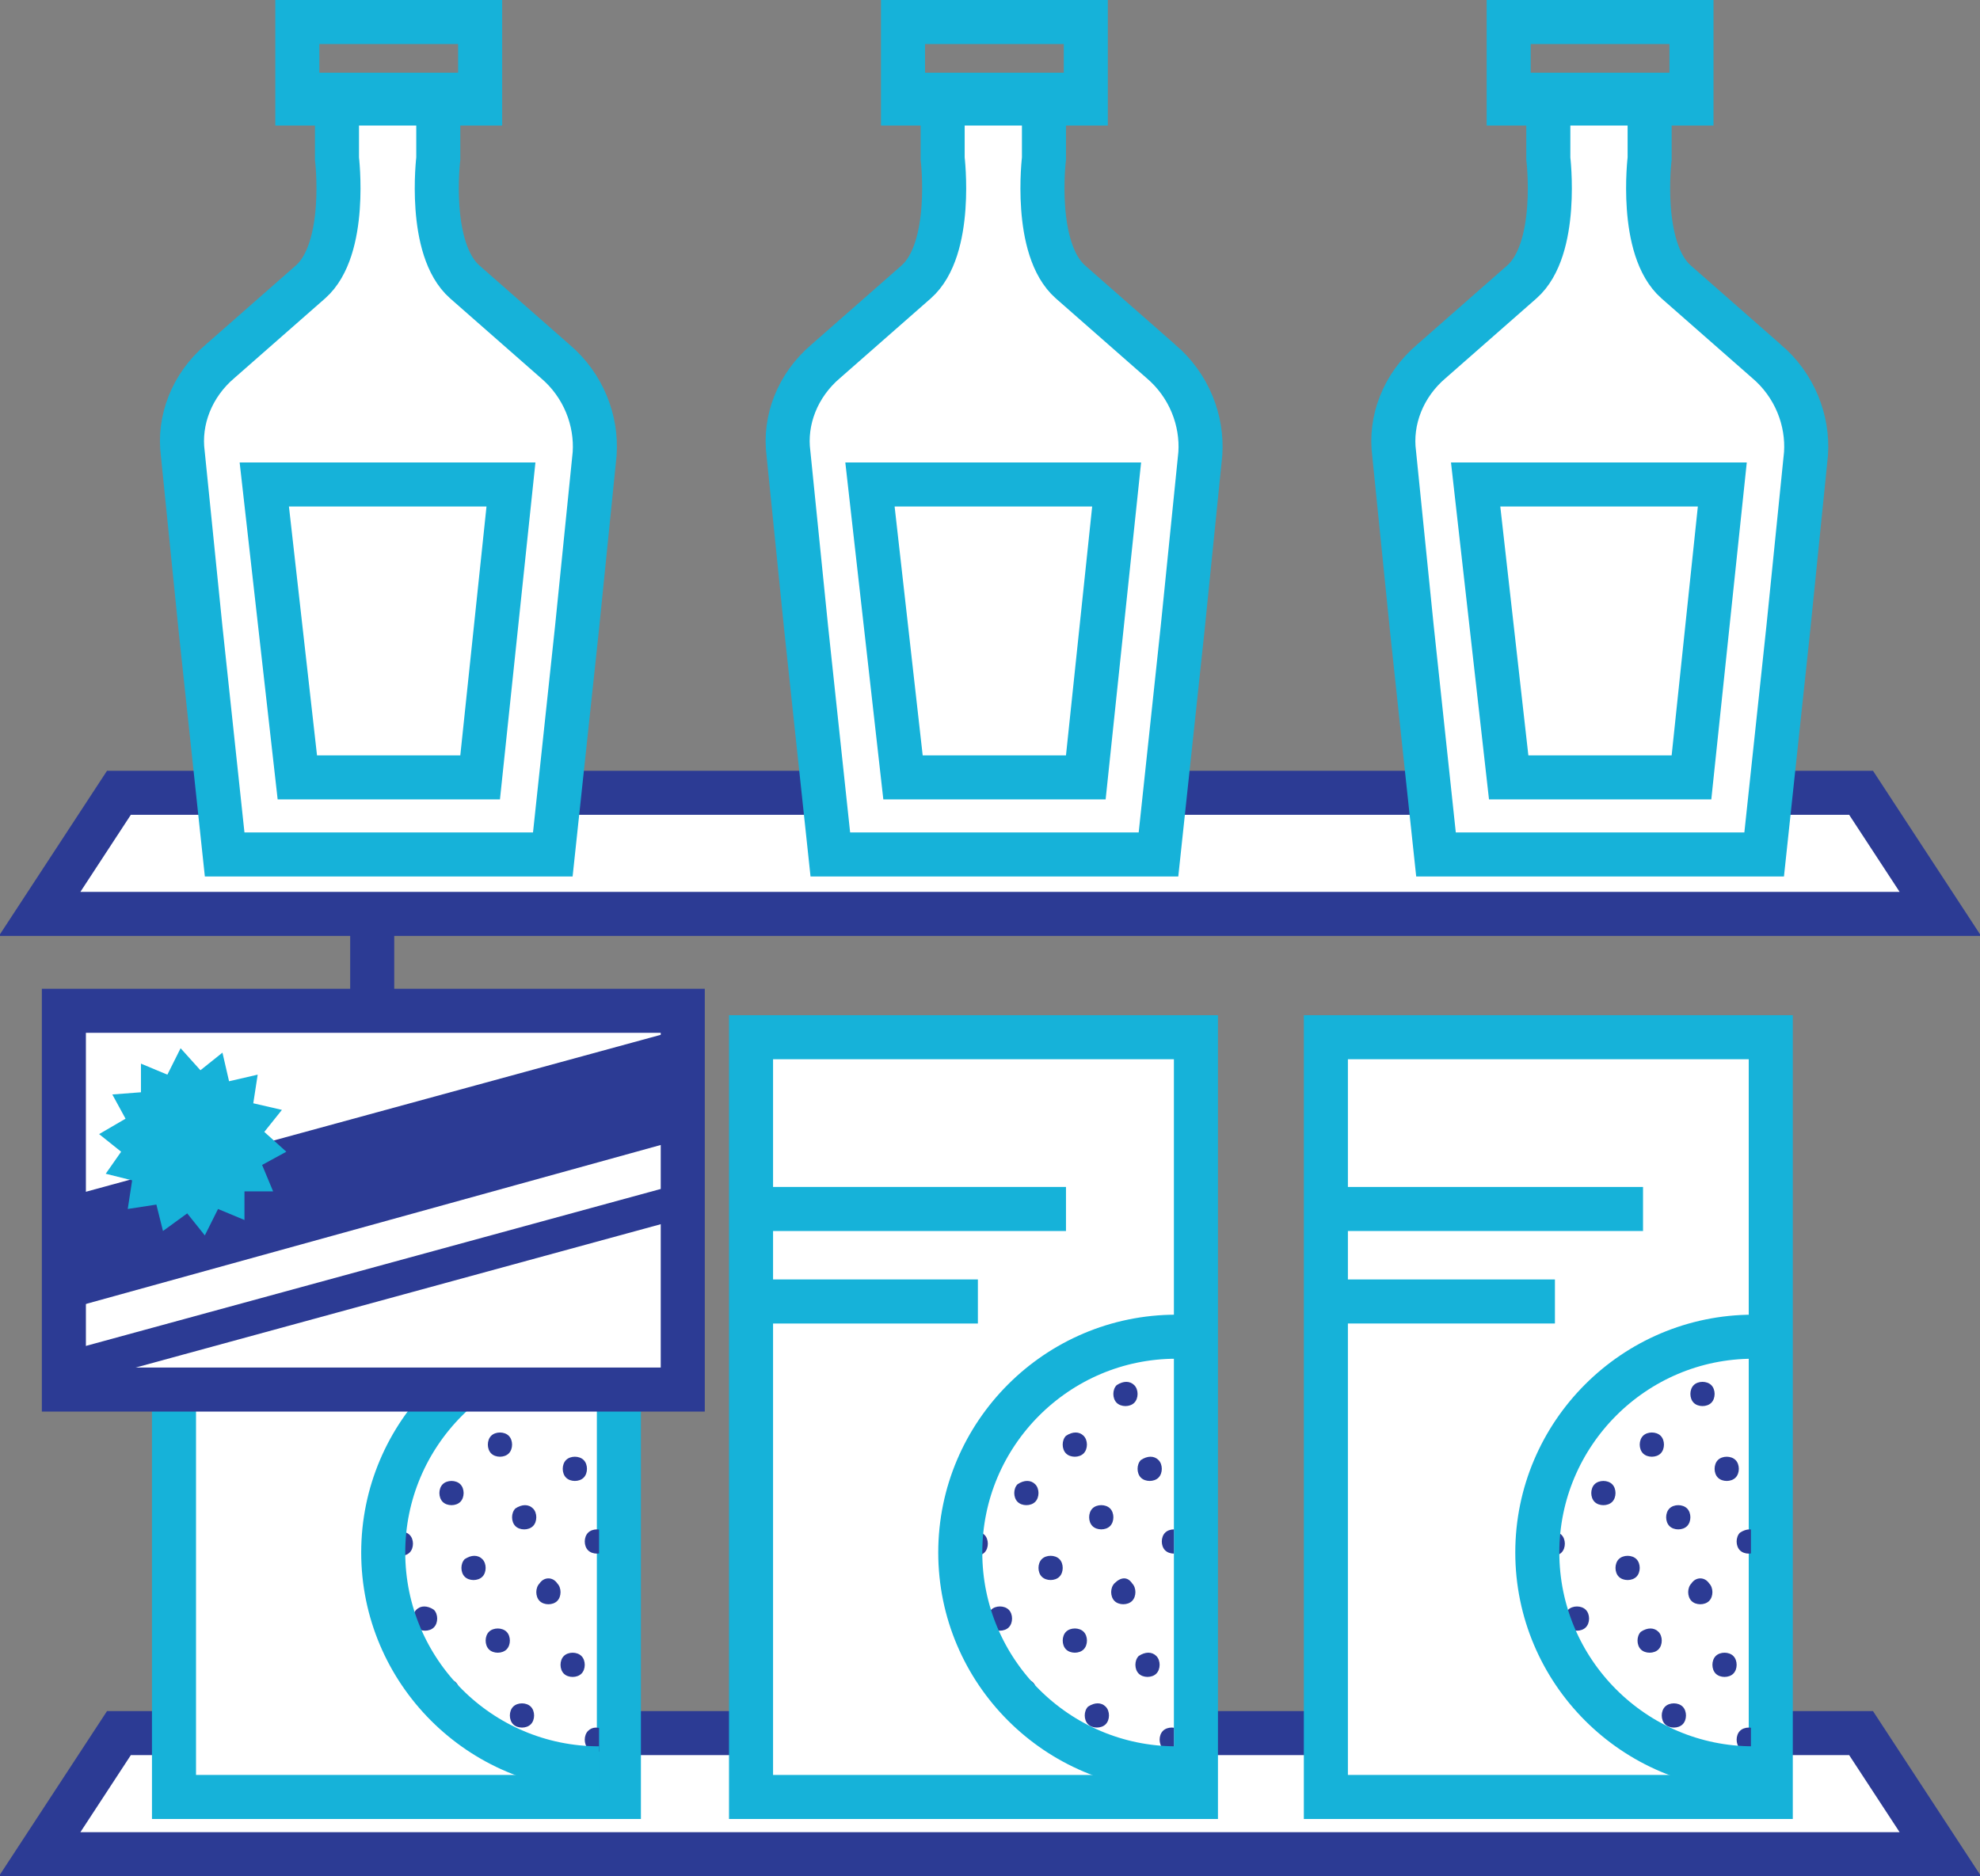 <svg id="Layer_1" xmlns="http://www.w3.org/2000/svg" xmlns:xlink="http://www.w3.org/1999/xlink" viewBox="0 0 89.9 85.2"><rect x="0" y="0" width="89.9" height="85.2" fill="#808080" stroke="none"/><style>.st0{stroke:#2c3b94;stroke-width:2;stroke-miterlimit:10}.st0,.st1{fill:#FFF}.st1,.st2{stroke:#16b2d9;stroke-width:2;stroke-miterlimit:10}.st2{fill:none}.st3{clip-path:url(#SVGID_2_);fill:#2c3b94}.st4{clip-path:url(#SVGID_4_);fill:#2c3b94}.st5{clip-path:url(#SVGID_6_);fill:#2c3b94}.st6{fill:none;stroke:#2c3b94;stroke-width:2;stroke-miterlimit:10}.st7{fill:#2c3b94}.st8{fill:#16b2d9}</style><path class="st0" d="M88.1 84.2H1.8l3.6-5.5h79.1z"/><path class="st1" d="M60.2 47.1h20.2v34.5H60.2z"/><path class="st0" d="M88.1 41.5H1.8L5.4 36h79.1z"/><path class="st2" d="M70.6 59.1h-9.5M74.6 54.9H61.1"/><defs><path id="SVGID_1_" d="M79.5 80.3c-5.4 0-9.8-4.4-9.8-9.8s4.4-9.8 9.8-9.8v19.6z"/></defs><clipPath id="SVGID_2_"><use xlink:href="#SVGID_1_" overflow="visible"/></clipPath><path class="st3" d="M71 60.7c.2.2.2.6 0 .8-.2.2-.6.2-.8 0-.2-.2-.2-.6 0-.8.2-.2.5-.2.8 0zm1.4-2.2c-.2.2-.2.6 0 .8.2.2.6.2.8 0 .2-.2.2-.6 0-.8-.2-.3-.5-.3-.8 0zm2.3-2.3c-.2.2-.2.6 0 .8.2.2.6.2.8 0s.2-.6 0-.8c-.2-.3-.5-.3-.8 0zm2.3-2.3c-.2.2-.2.6 0 .8.2.2.6.2.8 0 .2-.2.2-.6 0-.8-.2-.3-.6-.3-.8 0zm2.3-2.3c-.2.2-.2.6 0 .8.2.2.6.2.8 0 .2-.2.2-.6 0-.8-.2-.2-.6-.2-.8 0zm-5.8 10.2c-.2.2-.2.6 0 .8.2.2.6.2.8 0s.2-.6 0-.8c-.2-.2-.5-.2-.8 0zm2.3-2.3c-.2.2-.2.6 0 .8.2.2.6.2.8 0s.2-.6 0-.8c-.2-.2-.6-.2-.8 0zm2.3-2.3c-.2.2-.2.6 0 .8.2.2.6.2.8 0 .2-.2.2-.6 0-.8-.2-.2-.6-.2-.8 0zm2.3-2.2c-.2.2-.2.6 0 .8.2.2.6.2.8 0 .2-.2.2-.6 0-.8-.2-.3-.6-.3-.8 0zm-5.8 10.2c-.2.2-.2.6 0 .8.2.2.6.2.8 0s.2-.6 0-.8c-.2-.2-.6-.2-.8 0zm2.3-2.3c-.2.2-.2.6 0 .8.2.2.6.2.8 0 .2-.2.2-.6 0-.8-.2-.2-.6-.2-.8 0zm2.3-2.3c-.2.2-.2.6 0 .8.2.2.6.2.8 0 .2-.2.2-.6 0-.8-.2-.2-.6-.2-.8 0zm2.3-2.3c-.2.2-.2.6 0 .8.2.2.6.2.8 0 .2-.2.2-.6 0-.8-.2-.2-.6-.2-.8 0zm2.3-2.3c-.2.2-.2.6 0 .8s.6.2.8 0c.2-.2.2-.6 0-.8-.2-.2-.6-.2-.8 0zM78 66.3c-.2.2-.2.6 0 .8.2.2.6.2.8 0 .2-.2.2-.6 0-.8-.2-.2-.6-.2-.8 0zm2.3-2.3c-.2.2-.2.6 0 .8.2.2.6.2.8 0 .2-.2.2-.6 0-.8-.2-.2-.6-.2-.8 0zm2.3-2.3c-.2.2-.2.6 0 .8s.6.2.8 0c.2-.2.2-.6 0-.8-.2-.2-.6-.2-.8 0zm2.3-2.3c-.2.2-.2.6 0 .8.2.2.6.2.8 0s.2-.6 0-.8c-.2-.2-.6-.2-.8 0zM79 69.6c-.2.2-.2.6 0 .8.2.2.6.2.8 0s.2-.6 0-.8c-.2-.2-.5-.2-.8 0zm2.3-2.3c-.2.2-.2.6 0 .8.2.2.6.2.8 0 .2-.2.2-.6 0-.8-.2-.2-.5-.2-.8 0zm2.3-2.2c-.2.2-.2.6 0 .8.2.2.6.2.8 0 .2-.2.2-.6 0-.8-.2-.3-.6-.3-.8 0zm2.3-2.3c-.2.2-.2.6 0 .8.2.2.6.2.8 0 .2-.2.2-.6 0-.8-.2-.3-.6-.3-.8 0zm2.3-2.3c-.2.2-.2.6 0 .8.2.2.6.2.8 0 .2-.2.2-.6 0-.8-.2-.3-.6-.3-.8 0zm-5.8 10.2c-.2.2-.2.6 0 .8.2.2.6.2.8 0 .2-.2.2-.6 0-.8-.2-.2-.6-.2-.8 0zm2.3-2.3c-.2.2-.2.6 0 .8.2.2.6.2.8 0 .2-.2.2-.6 0-.8-.2-.2-.6-.2-.8 0zm2.3-2.3c-.2.2-.2.6 0 .8.2.2.6.2.8 0 .2-.2.2-.6 0-.8-.2-.2-.6-.2-.8 0zm2.3-2.3c-.2.2-.2.6 0 .8.2.2.6.2.8 0 .2-.2.2-.6 0-.8-.2-.2-.6-.2-.8 0zm-5.8 10.3c-.2.2-.2.6 0 .8.2.2.6.2.8 0 .2-.2.2-.6 0-.8-.2-.2-.6-.2-.8 0zm2.3-2.3c-.2.2-.2.6 0 .8.2.2.6.2.8 0 .2-.2.2-.6 0-.8-.2-.2-.6-.2-.8 0zm2.3-2.3c-.2.2-.2.6 0 .8s.6.2.8 0c.2-.2.2-.6 0-.8-.2-.2-.6-.2-.8 0zm2.3-2.3c-.2.2-.2.6 0 .8.2.2.6.2.8 0 .2-.2.2-.6 0-.8s-.6-.2-.8 0zm2.3-2.3c-.2.2-.2.6 0 .8.2.2.6.2.8 0 .2-.2.2-.6 0-.8-.2-.2-.6-.2-.8 0zm-5.8 10.3c-.2.2-.2.6 0 .8.2.2.6.2.8 0 .2-.2.2-.6 0-.8-.2-.2-.6-.2-.8 0zm2.3-2.3c-.2.2-.2.6 0 .8.2.2.6.2.8 0 .2-.2.2-.6 0-.8-.2-.2-.6-.2-.8 0zm2.3-2.3c-.2.2-.2.6 0 .8.2.2.6.2.8 0 .2-.2.2-.6 0-.8-.2-.2-.6-.2-.8 0zm2.3-2.3c-.2.2-.2.6 0 .8.2.2.6.2.8 0 .2-.2.2-.6 0-.8-.2-.2-.6-.2-.8 0zM61 69.8c-.2.2-.2.6 0 .8.2.2.6.2.8 0s.2-.6 0-.8c-.2-.2-.5-.2-.8 0zm2.3-2.2c-.2.2-.2.6 0 .8s.6.2.8 0c.2-.2.2-.6 0-.8-.2-.3-.5-.3-.8 0zm2.3-2.3c-.2.2-.2.6 0 .8.2.2.6.2.8 0 .2-.2.2-.6 0-.8-.2-.3-.5-.3-.8 0zm2.3-2.3c-.2.2-.2.6 0 .8s.6.2.8 0c.2-.2.2-.6 0-.8-.2-.3-.5-.3-.8 0zm-3.5 7.9c-.2.2-.2.6 0 .8.2.2.6.2.8 0 .2-.2.2-.6 0-.8-.2-.2-.5-.2-.8 0zm2.3-2.3c-.2.2-.2.6 0 .8.2.2.6.2.8 0 .2-.2.2-.6 0-.8-.2-.2-.6-.2-.8 0zm2.3-2.3c-.2.2-.2.6 0 .8.2.2.6.2.8 0 .2-.2.2-.6 0-.8-.2-.2-.6-.2-.8 0zm2.3-2.2c-.2.2-.2.6 0 .8.2.2.6.2.8 0 .2-.2.2-.6 0-.8-.2-.3-.6-.3-.8 0zm-5.8 10.2c-.2.2-.2.6 0 .8.2.2.6.2.8 0 .2-.2.2-.6 0-.8-.2-.2-.6-.2-.8 0zm2.3-2.3c-.2.2-.2.6 0 .8.2.2.6.2.8 0 .2-.2.2-.6 0-.8-.2-.2-.6-.2-.8 0zm2.3-2.3c-.2.2-.2.6 0 .8s.6.2.8 0c.2-.2.2-.6 0-.8-.2-.2-.6-.2-.8 0zm2.3-2.3c-.2.2-.2.6 0 .8.2.2.6.2.8 0s.2-.6 0-.8-.6-.2-.8 0zm-3.5 8c-.2.2-.2.6 0 .8.2.2.6.2.8 0 .2-.2.2-.6 0-.8-.2-.2-.6-.2-.8 0zm2.3-2.3c-.2.2-.2.6 0 .8.2.2.6.2.8 0 .2-.2.2-.6 0-.8-.2-.2-.6-.2-.8 0zm2.3-2.3c-.2.2-.2.6 0 .8.2.2.6.2.8 0 .2-.2.2-.6 0-.8-.2-.2-.6-.2-.8 0zm2.3-2.3c-.2.2-.2.6 0 .8.2.2.6.2.8 0 .2-.2.2-.6 0-.8-.2-.2-.6-.2-.8 0zm-5.9 10.2c-.2.2-.2.6 0 .8.2.2.6.2.8 0 .2-.2.2-.6 0-.8-.2-.2-.5-.2-.8 0zm2.3-2.3c-.2.2-.2.6 0 .8.2.2.6.2.8 0 .2-.2.2-.6 0-.8-.2-.2-.5-.2-.8 0zm2.3-2.3c-.2.2-.2.6 0 .8s.6.2.8 0 .2-.6 0-.8c-.2-.2-.5-.2-.8 0zm2.3-2.2c-.2.2-.2.6 0 .8.2.2.6.2.8 0s.2-.6 0-.8c-.2-.3-.6-.3-.8 0zm-3.5 7.9c-.2.2-.2.6 0 .8.2.2.6.2.8 0 .2-.2.2-.6 0-.8-.2-.2-.6-.2-.8 0zm2.3-2.3c-.2.2-.2.6 0 .8.2.2.6.2.8 0 .2-.2.2-.6 0-.8-.2-.2-.6-.2-.8 0zm2.3-2.3c-.2.2-.2.6 0 .8.2.2.6.2.8 0 .2-.2.2-.6 0-.8-.2-.2-.6-.2-.8 0zm2.3-2.3c-.2.2-.2.6 0 .8.2.2.6.2.8 0 .2-.2.2-.6 0-.8-.2-.2-.6-.2-.8 0zm-5.8 10.3c-.2.2-.2.6 0 .8.2.2.6.2.8 0s.2-.6 0-.8c-.2-.2-.6-.2-.8 0zm2.3-2.3c-.2.2-.2.6 0 .8.2.2.6.2.8 0 .2-.2.2-.6 0-.8s-.6-.2-.8 0zm2.3-2.3c-.2.2-.2.6 0 .8.2.2.6.2.8 0 .2-.2.2-.6 0-.8-.2-.2-.6-.2-.8 0zm2.3-2.3c-.2.2-.2.6 0 .8.2.2.6.2.8 0 .2-.2.2-.6 0-.8-.2-.2-.6-.2-.8 0zm-3.5 8c-.2.2-.2.6 0 .8.2.2.6.2.8 0 .2-.2.2-.6 0-.8-.2-.2-.6-.2-.8 0zm2.3-2.3c-.2.2-.2.6 0 .8.2.2.6.2.8 0 .2-.2.2-.6 0-.8-.2-.2-.6-.2-.8 0zm2.3-2.3c-.2.2-.2.6 0 .8.2.2.6.2.8 0 .2-.2.2-.6 0-.8-.2-.2-.6-.2-.8 0zm2.3-2.3c-.2.2-.2.6 0 .8.2.2.6.2.8 0 .2-.2.2-.6 0-.8-.2-.2-.6-.2-.8 0z"/><path class="st2" d="M79.6 80.3c-5.4 0-9.8-4.4-9.8-9.8s4.4-9.8 9.8-9.8"/><path class="st1" d="M25.2 16.4l-4.1-3.6c-1.7-1.5-1.2-5.6-1.2-5.6V4.3h-4.6v2.9s.5 4.1-1.2 5.6L10 16.4c-1.3 1.1-1.9 2.7-1.7 4.2l.8 7.9 1.1 10.3H25.1l1.1-10.3.8-7.9c.1-1.5-.5-3.1-1.8-4.2z"/><path class="st2" d="M13.5 1h8.3v3.7h-8.3zM21.8 35.3h-8.3L12 22h11.2z"/><path class="st1" d="M52.7 16.4l-4.1-3.6c-1.7-1.5-1.2-5.6-1.2-5.6V4.3h-4.6v2.9s.5 4.1-1.2 5.6l-4.1 3.6c-1.3 1.1-1.9 2.7-1.7 4.2l.8 7.9 1.1 10.3H52.6l1.1-10.3.8-7.9c.1-1.5-.5-3.1-1.8-4.2z"/><path class="st2" d="M41 1h8.3v3.7H41zM49.3 35.3H41L39.5 22h11.2z"/><path class="st1" d="M34.1 47.1h20.2v34.5H34.1zM80.2 16.4l-4.1-3.6c-1.7-1.5-1.2-5.6-1.2-5.6V4.3h-4.6v2.9s.5 4.1-1.2 5.6L65 16.4c-1.3 1.1-1.9 2.7-1.7 4.2l.8 7.9 1.1 10.3H80.1l1.1-10.3.8-7.9c.1-1.5-.5-3.1-1.8-4.2z"/><path class="st2" d="M68.5 1h8.3v3.7h-8.3zM76.8 35.3h-8.3L67 22h11.2zM44.4 59.1h-9.5M48.4 54.9H34.9"/><defs><path id="SVGID_3_" d="M53.3 80.3c-5.4 0-9.8-4.4-9.8-9.8s4.4-9.8 9.8-9.8v19.6z"/></defs><clipPath id="SVGID_4_"><use xlink:href="#SVGID_3_" overflow="visible"/></clipPath><path class="st4" d="M44.8 60.7c.2.2.2.6 0 .8-.2.2-.6.2-.8 0s-.2-.6 0-.8c.2-.2.6-.2.8 0zm1.5-2.2c-.2.2-.2.6 0 .8.2.2.6.2.8 0 .2-.2.2-.6 0-.8s-.6-.3-.8 0zm2.3-2.3c-.2.2-.2.6 0 .8s.6.2.8 0c.2-.2.2-.6 0-.8-.2-.3-.6-.3-.8 0zm2.3-2.3c-.2.2-.2.6 0 .8s.6.2.8 0c.2-.2.2-.6 0-.8-.2-.3-.6-.3-.8 0zm2.2-2.3c-.2.2-.2.6 0 .8.2.2.6.2.8 0 .2-.2.2-.6 0-.8s-.5-.2-.8 0zm-5.7 10.2c-.2.2-.2.6 0 .8.2.2.6.2.8 0s.2-.6 0-.8c-.2-.2-.6-.2-.8 0zm2.3-2.3c-.2.2-.2.6 0 .8s.6.2.8 0c.2-.2.2-.6 0-.8-.3-.2-.6-.2-.8 0zm2.2-2.3c-.2.2-.2.6 0 .8.2.2.6.2.8 0 .2-.2.2-.6 0-.8s-.5-.2-.8 0zm2.3-2.2c-.2.2-.2.6 0 .8s.6.2.8 0c.2-.2.2-.6 0-.8-.2-.3-.5-.3-.8 0zm-5.8 10.2c-.2.2-.2.6 0 .8s.6.2.8 0c.2-.2.2-.6 0-.8-.2-.2-.5-.2-.8 0zm2.3-2.3c-.2.2-.2.6 0 .8.2.2.6.2.8 0 .2-.2.2-.6 0-.8-.2-.2-.5-.2-.8 0zm2.3-2.3c-.2.2-.2.6 0 .8.2.2.6.2.8 0s.2-.6 0-.8c-.2-.2-.5-.2-.8 0zm2.3-2.3c-.2.2-.2.6 0 .8.2.2.6.2.8 0 .2-.2.2-.6 0-.8-.2-.2-.6-.2-.8 0zm2.3-2.3c-.2.2-.2.6 0 .8.2.2.6.2.8 0s.2-.6 0-.8c-.2-.2-.6-.2-.8 0zm-5.8 10.3c-.2.2-.2.6 0 .8.2.2.6.2.8 0s.2-.6 0-.8c-.2-.2-.5-.2-.8 0zm2.3-2.3c-.2.2-.2.6 0 .8.2.2.6.2.8 0 .2-.2.2-.6 0-.8-.2-.2-.6-.2-.8 0zm2.3-2.3c-.2.2-.2.6 0 .8s.6.2.8 0c.2-.2.2-.6 0-.8-.2-.2-.6-.2-.8 0zm2.3-2.3c-.2.2-.2.6 0 .8.2.2.6.2.8 0s.2-.6 0-.8c-.2-.2-.6-.2-.8 0zm-5.8 10.2c-.2.2-.2.6 0 .8s.6.2.8 0c.2-.2.2-.6 0-.8-.2-.2-.6-.2-.8 0zm2.3-2.3c-.2.2-.2.6 0 .8.2.2.6.2.8 0 .2-.2.2-.6 0-.8s-.6-.2-.8 0zm2.3-2.2c-.2.2-.2.6 0 .8.2.2.6.2.8 0 .2-.2.2-.6 0-.8-.3-.3-.6-.3-.8 0zm2.2-2.3c-.2.2-.2.6 0 .8.2.2.6.2.8 0 .2-.2.2-.6 0-.8-.2-.3-.5-.3-.8 0zm2.3-2.3c-.2.2-.2.6 0 .8.2.2.6.2.8 0 .2-.2.2-.6 0-.8s-.5-.3-.8 0zm-5.8 10.2c-.2.2-.2.6 0 .8.2.2.6.2.8 0s.2-.6 0-.8c-.2-.2-.5-.2-.8 0zm2.3-2.3c-.2.2-.2.6 0 .8.2.2.6.2.8 0 .2-.2.2-.6 0-.8-.2-.2-.5-.2-.8 0zm2.3-2.3c-.2.2-.2.6 0 .8.2.2.6.2.8 0 .2-.2.2-.6 0-.8s-.5-.2-.8 0zm2.3-2.3c-.2.2-.2.6 0 .8.2.2.6.2.8 0 .2-.2.2-.6 0-.8-.2-.2-.5-.2-.8 0zm-5.8 10.3c-.2.2-.2.6 0 .8.2.2.6.2.8 0 .2-.2.2-.6 0-.8-.2-.2-.5-.2-.8 0zm2.3-2.3c-.2.2-.2.6 0 .8.2.2.6.2.8 0 .2-.2.2-.6 0-.8-.2-.2-.5-.2-.8 0zm2.3-2.3c-.2.2-.2.6 0 .8.2.2.6.2.8 0s.2-.6 0-.8c-.2-.2-.6-.2-.8 0zm2.3-2.3c-.2.2-.2.6 0 .8.2.2.6.2.8 0 .2-.2.2-.6 0-.8-.2-.2-.6-.2-.8 0zm2.3-2.3c-.2.2-.2.6 0 .8.2.2.6.2.8 0 .2-.2.2-.6 0-.8-.2-.2-.6-.2-.8 0zm-5.8 10.3c-.2.2-.2.6 0 .8.2.2.6.2.8 0 .2-.2.2-.6 0-.8-.2-.2-.6-.2-.8 0zm2.3-2.3c-.2.2-.2.6 0 .8.2.2.6.2.8 0 .2-.2.2-.6 0-.8-.2-.2-.6-.2-.8 0zm2.3-2.3c-.2.2-.2.6 0 .8.2.2.6.2.8 0 .2-.2.2-.6 0-.8-.2-.2-.6-.2-.8 0zm2.3-2.3c-.2.2-.2.6 0 .8.2.2.6.2.8 0 .2-.2.2-.6 0-.8-.2-.2-.6-.2-.8 0zm-32.7 1.5c-.2.2-.2.6 0 .8s.6.2.8 0c.2-.2.2-.6 0-.8-.2-.2-.6-.2-.8 0zm2.3-2.2c-.2.2-.2.6 0 .8s.6.2.8 0 .2-.6 0-.8-.6-.3-.8 0zm2.3-2.3c-.2.2-.2.6 0 .8.2.2.6.2.8 0 .2-.2.2-.6 0-.8s-.6-.3-.8 0zm2.3-2.3c-.2.2-.2.6 0 .8s.6.2.8 0c.2-.2.2-.6 0-.8-.2-.3-.6-.3-.8 0zm-3.5 7.9c-.2.2-.2.6 0 .8.2.2.6.2.8 0 .2-.2.2-.6 0-.8-.2-.2-.6-.2-.8 0zm2.3-2.3c-.2.2-.2.6 0 .8s.6.2.8 0c.2-.2.2-.6 0-.8-.3-.2-.6-.2-.8 0zm2.2-2.3c-.2.2-.2.6 0 .8.2.2.6.2.8 0 .2-.2.2-.6 0-.8s-.5-.2-.8 0zm2.3-2.2c-.2.2-.2.6 0 .8.2.2.6.2.8 0 .2-.2.2-.6 0-.8-.2-.3-.5-.3-.8 0zm-5.8 10.2c-.2.2-.2.6 0 .8.2.2.6.2.8 0 .2-.2.2-.6 0-.8-.2-.2-.5-.2-.8 0zm2.3-2.3c-.2.2-.2.6 0 .8.2.2.6.2.8 0 .2-.2.2-.6 0-.8-.2-.2-.5-.2-.8 0zm2.3-2.3c-.2.2-.2.6 0 .8.2.2.6.2.8 0s.2-.6 0-.8c-.2-.2-.5-.2-.8 0zm2.3-2.3c-.2.2-.2.6 0 .8s.6.2.8 0c.2-.2.2-.6 0-.8-.2-.2-.5-.2-.8 0zm-3.5 8c-.2.2-.2.6 0 .8.2.2.6.2.8 0 .2-.2.2-.6 0-.8-.2-.2-.5-.2-.8 0zm2.3-2.3c-.2.2-.2.6 0 .8.2.2.6.2.8 0 .2-.2.2-.6 0-.8-.2-.2-.6-.2-.8 0zm2.3-2.3c-.2.2-.2.6 0 .8.2.2.6.2.8 0 .2-.2.2-.6 0-.8-.2-.2-.6-.2-.8 0zm2.3-2.3c-.2.2-.2.6 0 .8.2.2.6.2.8 0s.2-.6 0-.8c-.2-.2-.6-.2-.8 0zm-5.8 10.2c-.2.2-.2.6 0 .8.2.2.6.2.8 0 .2-.2.2-.6 0-.8-.2-.2-.6-.2-.8 0zm2.3-2.3c-.2.2-.2.6 0 .8.2.2.6.2.8 0 .2-.2.2-.6 0-.8-.2-.2-.6-.2-.8 0zm2.3-2.3c-.2.2-.2.6 0 .8.2.2.6.2.8 0s.2-.6 0-.8c-.2-.2-.6-.2-.8 0zm2.2-2.2c-.2.2-.2.6 0 .8s.6.2.8 0c.2-.2.2-.6 0-.8-.2-.3-.5-.3-.8 0zm-3.4 7.9c-.2.2-.2.6 0 .8.2.2.6.2.8 0 .2-.2.2-.6 0-.8-.3-.2-.6-.2-.8 0zm2.2-2.3c-.2.2-.2.6 0 .8.2.2.6.2.8 0 .2-.2.2-.6 0-.8-.2-.2-.5-.2-.8 0zm2.3-2.3c-.2.2-.2.6 0 .8.2.2.6.2.8 0 .2-.2.2-.6 0-.8-.2-.2-.5-.2-.8 0zm2.3-2.3c-.2.2-.2.6 0 .8.2.2.6.2.8 0s.2-.6 0-.8c-.2-.2-.5-.2-.8 0zm-5.8 10.3c-.2.2-.2.6 0 .8.2.2.6.2.8 0s.2-.6 0-.8c-.2-.2-.5-.2-.8 0zm2.3-2.3c-.2.2-.2.6 0 .8.2.2.6.2.8 0 .2-.2.2-.6 0-.8-.2-.2-.5-.2-.8 0zm2.3-2.3c-.2.2-.2.6 0 .8.2.2.6.2.8 0 .2-.2.2-.6 0-.8-.2-.2-.6-.2-.8 0zm2.3-2.3c-.2.2-.2.6 0 .8.2.2.6.2.8 0 .2-.2.2-.6 0-.8-.2-.2-.6-.2-.8 0zm-3.5 8c-.2.2-.2.6 0 .8s.6.2.8 0c.2-.2.2-.6 0-.8-.2-.2-.6-.2-.8 0zm2.3-2.3c-.2.2-.2.6 0 .8.2.2.6.2.8 0 .2-.2.2-.6 0-.8s-.6-.2-.8 0zm2.3-2.3c-.2.2-.2.6 0 .8.2.2.6.2.8 0 .2-.2.2-.6 0-.8-.2-.2-.6-.2-.8 0zm2.3-2.3c-.2.2-.2.6 0 .8.2.2.6.2.8 0 .2-.2.2-.6 0-.8-.2-.2-.6-.2-.8 0z"/><g><path class="st1" d="M7.9 47.1h20.2v34.5H7.9z"/></g><path class="st2" d="M53.4 80.3c-5.4 0-9.8-4.4-9.8-9.8s4.4-9.8 9.8-9.8"/><g><path class="st2" d="M18.2 59.1H8.7"/></g><g><path class="st2" d="M22.2 54.9H8.7"/></g><g><defs><path id="SVGID_5_" d="M27.2 80.3c-5.4 0-9.8-4.4-9.8-9.8s4.4-9.8 9.8-9.8v19.6z"/></defs><clipPath id="SVGID_6_"><use xlink:href="#SVGID_5_" overflow="visible"/></clipPath><path class="st5" d="M18.6 60.7c.2.2.2.6 0 .8-.2.2-.6.2-.8 0-.2-.2-.2-.6 0-.8.2-.2.6-.2.8 0zm1.5-2.2c-.2.2-.2.6 0 .8.2.2.6.2.8 0 .2-.2.2-.6 0-.8-.2-.3-.6-.3-.8 0zm2.3-2.3c-.2.2-.2.6 0 .8.2.2.6.2.8 0 .2-.2.2-.6 0-.8-.2-.3-.6-.3-.8 0zm2.3-2.3c-.2.2-.2.6 0 .8.2.2.6.2.8 0 .2-.2.2-.6 0-.8-.2-.3-.6-.3-.8 0zm2.3-2.3c-.2.2-.2.6 0 .8.2.2.6.2.8 0 .2-.2.2-.6 0-.8-.2-.2-.6-.2-.8 0zm-5.8 10.2c-.2.2-.2.6 0 .8.2.2.6.2.8 0 .2-.2.2-.6 0-.8-.2-.2-.6-.2-.8 0zm2.3-2.3c-.2.2-.2.6 0 .8.2.2.6.2.8 0 .2-.2.2-.6 0-.8-.2-.2-.6-.2-.8 0zm2.3-2.3c-.2.2-.2.6 0 .8.2.2.6.2.8 0 .2-.2.2-.6 0-.8-.2-.2-.6-.2-.8 0zm2.3-2.2c-.2.2-.2.6 0 .8.2.2.6.2.8 0 .2-.2.2-.6 0-.8-.2-.3-.6-.3-.8 0zm-5.8 10.2c-.2.2-.2.6 0 .8.2.2.6.2.8 0 .2-.2.2-.6 0-.8-.2-.2-.6-.2-.8 0zm2.3-2.3c-.2.2-.2.6 0 .8.2.2.6.2.8 0 .2-.2.2-.6 0-.8-.2-.2-.6-.2-.8 0zm2.3-2.3c-.2.2-.2.6 0 .8.2.2.6.2.8 0 .2-.2.2-.6 0-.8-.2-.2-.6-.2-.8 0zm2.3-2.3c-.2.2-.2.6 0 .8.2.2.6.2.8 0 .2-.2.2-.6 0-.8-.3-.2-.6-.2-.8 0zm2.2-2.3c-.2.2-.2.6 0 .8.2.2.6.2.8 0s.2-.6 0-.8c-.2-.2-.5-.2-.8 0zm-5.7 10.3c-.2.2-.2.6 0 .8.2.2.6.2.8 0 .2-.2.2-.6 0-.8-.2-.2-.6-.2-.8 0zm2.2-2.3c-.2.2-.2.6 0 .8.2.2.6.2.8 0 .2-.2.2-.6 0-.8-.2-.2-.5-.2-.8 0zm2.3-2.3c-.2.2-.2.6 0 .8.2.2.6.2.8 0 .2-.2.2-.6 0-.8-.2-.2-.5-.2-.8 0zm2.3-2.3c-.2.2-.2.6 0 .8s.6.2.8 0c.2-.2.2-.6 0-.8-.2-.2-.5-.2-.8 0zm-5.8 10.2c-.2.2-.2.6 0 .8.2.2.6.2.8 0 .2-.2.2-.6 0-.8-.2-.2-.6-.2-.8 0zm2.3-2.3c-.2.2-.2.6 0 .8.2.2.6.2.8 0 .2-.2.2-.6 0-.8-.2-.2-.6-.2-.8 0zm2.3-2.2c-.2.2-.2.6 0 .8.2.2.6.2.8 0 .2-.2.2-.6 0-.8-.2-.3-.6-.3-.8 0zm2.3-2.3c-.2.2-.2.6 0 .8.2.2.6.2.8 0 .2-.2.2-.6 0-.8s-.6-.3-.8 0zm2.3-2.3c-.2.2-.2.6 0 .8.2.2.6.2.8 0 .2-.2.2-.6 0-.8s-.6-.3-.8 0zm-5.8 10.2c-.2.2-.2.6 0 .8.2.2.6.2.8 0 .2-.2.2-.6 0-.8-.2-.2-.6-.2-.8 0zm2.3-2.3c-.2.2-.2.6 0 .8.2.2.6.2.8 0 .2-.2.2-.6 0-.8-.2-.2-.6-.2-.8 0zm2.3-2.3c-.2.2-.2.6 0 .8.2.2.6.2.8 0 .2-.2.2-.6 0-.8s-.6-.2-.8 0zm2.3-2.3c-.2.2-.2.6 0 .8.2.2.6.2.8 0 .2-.2.2-.6 0-.8-.2-.2-.6-.2-.8 0zm-5.8 10.3c-.2.2-.2.6 0 .8.2.2.6.2.8 0 .2-.2.2-.6 0-.8-.2-.2-.6-.2-.8 0zm2.3-2.3c-.2.2-.2.6 0 .8.2.2.6.2.8 0 .2-.2.2-.6 0-.8-.2-.2-.6-.2-.8 0zm2.3-2.3c-.2.2-.2.6 0 .8.2.2.6.2.8 0s.2-.6 0-.8c-.3-.2-.6-.2-.8 0zm2.2-2.3c-.2.2-.2.6 0 .8.2.2.6.2.8 0 .2-.2.2-.6 0-.8-.2-.2-.5-.2-.8 0zm2.3-2.3c-.2.2-.2.6 0 .8.2.2.6.2.8 0 .2-.2.2-.6 0-.8-.2-.2-.5-.2-.8 0zm-5.8 10.3c-.2.2-.2.6 0 .8.2.2.6.2.8 0 .2-.2.2-.6 0-.8-.2-.2-.5-.2-.8 0zm2.3-2.3c-.2.2-.2.6 0 .8.2.2.6.2.8 0 .2-.2.2-.6 0-.8-.2-.2-.5-.2-.8 0zm2.3-2.3c-.2.2-.2.6 0 .8.2.2.6.2.8 0s.2-.6 0-.8c-.2-.2-.5-.2-.8 0zm2.3-2.3c-.2.2-.2.6 0 .8.2.2.6.2.8 0 .2-.2.2-.6 0-.8s-.5-.2-.8 0zM8.7 69.8c-.2.2-.2.6 0 .8s.6.2.8 0 .2-.6 0-.8c-.2-.2-.6-.2-.8 0zm2.3-2.2c-.2.2-.2.6 0 .8s.6.2.8 0 .2-.6 0-.8-.6-.3-.8 0zm2.3-2.3c-.2.2-.2.6 0 .8.2.2.6.2.8 0 .2-.2.2-.6 0-.8s-.6-.3-.8 0zm2.3-2.3c-.2.2-.2.6 0 .8s.6.2.8 0c.2-.2.2-.6 0-.8-.2-.3-.6-.3-.8 0zm-3.5 7.9c-.2.2-.2.6 0 .8.2.2.6.2.8 0 .2-.2.2-.6 0-.8-.2-.2-.6-.2-.8 0zm2.3-2.3c-.2.2-.2.6 0 .8s.6.2.8 0 .2-.6 0-.8c-.2-.2-.6-.2-.8 0zm2.3-2.3c-.2.2-.2.6 0 .8.2.2.6.2.8 0 .2-.2.2-.6 0-.8-.2-.2-.6-.2-.8 0zm2.3-2.2c-.2.2-.2.6 0 .8.2.2.6.2.8 0 .2-.2.2-.6 0-.8-.2-.3-.6-.3-.8 0zm-5.8 10.2c-.2.2-.2.6 0 .8.2.2.6.2.8 0 .2-.2.2-.6 0-.8-.2-.2-.6-.2-.8 0zm2.3-2.3c-.2.2-.2.6 0 .8.2.2.6.2.8 0 .2-.2.2-.6 0-.8-.2-.2-.6-.2-.8 0zm2.3-2.3c-.2.2-.2.6 0 .8.2.2.6.2.8 0 .2-.2.2-.6 0-.8-.2-.2-.6-.2-.8 0zm2.3-2.3c-.2.2-.2.6 0 .8.2.2.6.2.8 0 .2-.2.2-.6 0-.8-.2-.2-.6-.2-.8 0zm-3.5 8c-.2.2-.2.6 0 .8.2.2.6.2.8 0 .2-.2.2-.6 0-.8-.2-.2-.6-.2-.8 0zm2.3-2.3c-.2.2-.2.6 0 .8.2.2.6.2.8 0 .2-.2.2-.6 0-.8-.3-.2-.6-.2-.8 0zm2.2-2.3c-.2.2-.2.6 0 .8.2.2.6.2.8 0 .2-.2.2-.6 0-.8-.2-.2-.5-.2-.8 0zm2.3-2.3c-.2.2-.2.6 0 .8.2.2.6.2.8 0 .2-.2.2-.6 0-.8-.2-.2-.5-.2-.8 0zm-5.8 10.2c-.2.2-.2.6 0 .8.2.2.6.2.8 0 .2-.2.2-.6 0-.8-.2-.2-.6-.2-.8 0zm2.3-2.3c-.2.2-.2.6 0 .8.2.2.6.2.8 0 .2-.2.2-.6 0-.8-.2-.2-.6-.2-.8 0zm2.3-2.3c-.2.2-.2.6 0 .8.2.2.6.2.8 0 .2-.2.2-.6 0-.8-.2-.2-.6-.2-.8 0zm2.3-2.2c-.2.2-.2.6 0 .8.2.2.6.2.8 0 .2-.2.2-.6 0-.8-.2-.3-.6-.3-.8 0zM21 79.8c-.2.2-.2.6 0 .8.2.2.6.2.8 0 .2-.2.2-.6 0-.8-.2-.2-.6-.2-.8 0zm2.3-2.3c-.2.2-.2.6 0 .8.2.2.6.2.8 0 .2-.2.2-.6 0-.8-.2-.2-.6-.2-.8 0zm2.3-2.3c-.2.2-.2.6 0 .8.2.2.6.2.8 0 .2-.2.2-.6 0-.8-.2-.2-.6-.2-.8 0zm2.3-2.3c-.2.2-.2.6 0 .8.2.2.6.2.8 0 .2-.2.2-.6 0-.8-.2-.2-.6-.2-.8 0zm-5.8 10.3c-.2.2-.2.6 0 .8.2.2.6.2.8 0 .2-.2.2-.6 0-.8-.2-.2-.6-.2-.8 0zm2.3-2.3c-.2.2-.2.6 0 .8.2.2.6.2.8 0 .2-.2.2-.6 0-.8-.2-.2-.6-.2-.8 0zm2.3-2.3c-.2.2-.2.6 0 .8.2.2.6.2.8 0 .2-.2.2-.6 0-.8-.3-.2-.6-.2-.8 0zm2.2-2.3c-.2.2-.2.6 0 .8.2.2.6.2.8 0 .2-.2.2-.6 0-.8-.2-.2-.5-.2-.8 0zm-3.5 8c-.2.2-.2.6 0 .8.2.2.6.2.8 0 .2-.2.2-.6 0-.8-.2-.2-.5-.2-.8 0zm2.3-2.3c-.2.2-.2.6 0 .8.2.2.6.2.8 0 .2-.2.2-.6 0-.8-.2-.2-.5-.2-.8 0zm2.3-2.3c-.2.2-.2.6 0 .8.2.2.6.2.8 0 .2-.2.2-.6 0-.8-.2-.2-.5-.2-.8 0zm2.3-2.3c-.2.2-.2.6 0 .8.2.2.6.2.8 0 .2-.2.2-.6 0-.8-.2-.2-.5-.2-.8 0z"/></g><path class="st2" d="M27.2 80.3c-5.4 0-9.8-4.4-9.8-9.8s4.4-9.8 9.8-9.8"/><path class="st0" d="M2.9 45.9H31v17.2H2.9z"/><path class="st6" d="M16.9 45.8V41"/><g><path class="st7" d="M30.7 51.8L2.5 59.6v-5.1l28.2-7.7zM30.7 55.4L2.5 63.1v-1.6l28.2-7.7z"/></g><path class="st8" d="M11.1 55.4l-1.2-.5-.6 1.2-.8-1-1.1.8-.3-1.2-1.3.2.2-1.3-1.2-.3.7-1-1-.8 1.2-.7-.6-1.1 1.3-.1v-1.3l1.2.5.6-1.2.9 1 1-.8.3 1.3 1.3-.3-.2 1.3 1.3.3-.8 1 1 .9-1.1.6.5 1.2h-1.3z"/></svg>
